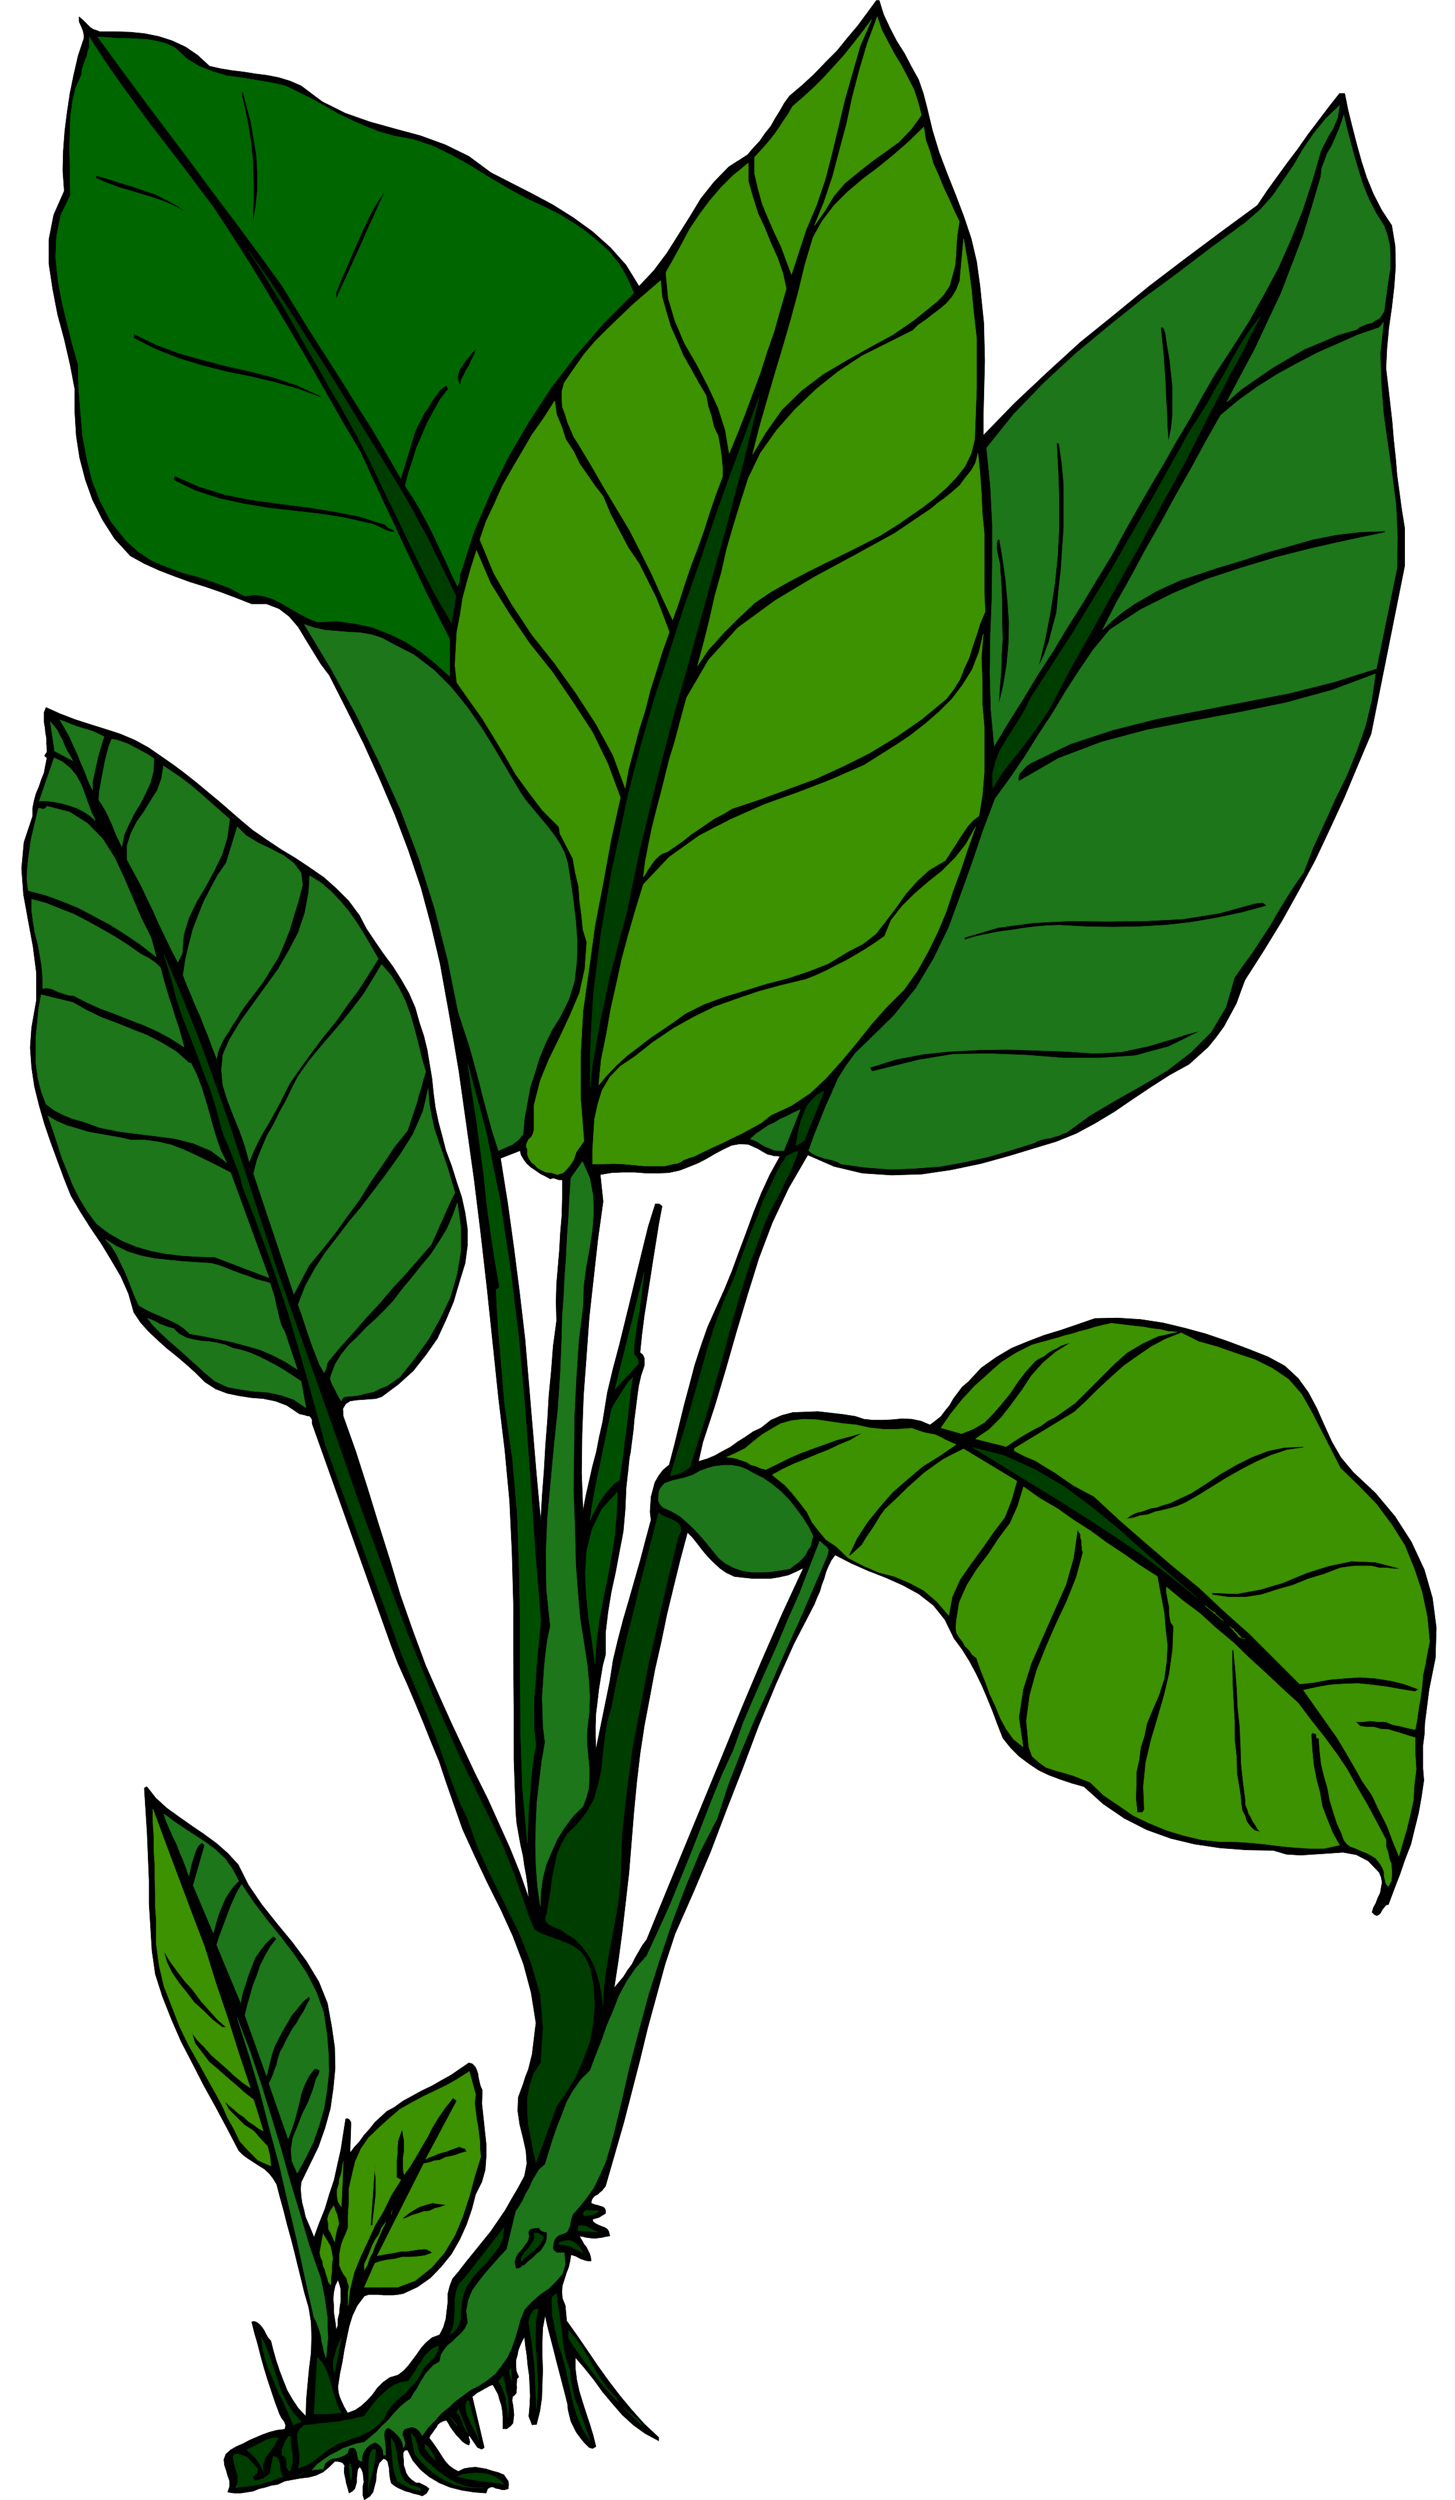 <svg xmlns="http://www.w3.org/2000/svg" fill-rule="evenodd" height="842.297" preserveAspectRatio="none" stroke-linecap="round" viewBox="0 0 3035 5213" width="490.455"><style>.brush0{fill:#fff}</style><path d="m1834 1 9 29 13 28 14 27 17 27 14 27 15 27 10 29 8 31 11 46 14 46 17 45 18 45 17 45 15 45 11 47 7 50 4 39 4 39 1 39 1 40-1 39-1 39-1 39v39l65-67 68-64 69-63 73-59 72-59 75-57 75-56 75-55 20-30 21-29 21-29 22-29 21-30 22-29 22-29 22-28h11l7 35 9 36 9 35 10 36 11 34 14 34 17 33 21 32 7 42 1 43-3 43-5 43-6 42-4 43-2 42 5 43 4 34 4 36 3 36 4 37 3 36 5 37 5 37 6 37v79l-70 350-28 66-28 67-30 65-31 66-34 63-35 63-38 62-39 61-9 24-9 25-13 24-13 24-16 22-17 21-20 18-20 18-40 22-39 25-39 26-38 26-40 24-39 21-42 17-43 13-56 17-58 16-62 13-61 9-63 2-61-4-59-14-55-24-40 69-34 72-28 74-24 77-23 77-22 77-23 77-25 76-9 40 17-5 17-7 16-9 17-9 15-11 16-10 16-11 17-8 20-16 23-10 23-6 27-1 25-1 26 3 26 3 26 4 18 6 19 2h20l21-1 20-2 20 1 19 4 19 8 12-9 11-9 9-12 9-11 8-14 9-12 9-12 13-11 27-29 31-22 32-19 34-14 34-13 36-11 35-12 35-12 47-1 48 3 46 7 46 11 44 12 44 15 43 16 43 17 35 19 28 26 21 29 18 34 15 34 16 35 19 33 26 31 46 43 41 49 34 53 27 58 17 59 8 62-2 63-13 65-3 23-3 24-3 23-1 24-3 23v48l2 25-5 34-6 34-8 32-8 33-12 31-11 32-12 31-12 32-5 1-4 5-4 5-3 6-4 4-4 2-5-2-5-5 3-10 5-9 4-11 5-10 2-11 2-11-2-11-4-10-23-24-25-13-28-5-28 2-31 2-29 2-30-2-27-8-56-1-54-4-54-8-50-12-50-18-47-24-44-30-40-36-25-7-24-8-24-9-21-10-21-14-20-15-18-18-16-20-11-28-10-27-11-27-11-26-13-27-14-26-15-24-17-23-19-39-24-30-31-24-33-18-36-16-36-14-36-16-33-17-8 11-6 12-5 12-4 14-5 13-4 14-6 13-5 13-43 83-38 85-36 87-33 88-34 87-33 87-36 85-38 86-21 64-18 66-18 66-16 66-17 66-17 66-19 66-19 66-4 5-3 4-5 4-4 4-6 3-4 4-3 5-1 6 3 2 6 2 5 1 6 2 4 1 4 3 2 4v7l-7 4-6 4-7 2-7 2 1 5 5 4 6 3 7 3 6 2 6 4 3 5 2 9-8 1-8 2-8 1-8 1-9-1-8-1-8-2-6-1 2 5 4 6 3 6 5 6 3 6 4 8 2 7 1 8h-6l-6-1-5-2-4-1-11-6-10-3-2 13-3 13-5 13-4 13-4 12-1 13 1 14 6 15 3 32 22 31 22 32 21 31 23 32 23 30 25 30 26 29 30 28v7l-28-15-25-18-23-21-20-23-21-25-18-25-20-25-19-22v23l3 24 5 23 7 23 7 22 8 24 7 23 6 24-7 4-7-2-11-11-8-10-8-11-5-10-6-12-3-12-3-12-1-12-6-24-6-23-6-23-6-23-6-24-6-23-6-23-5-23-5 27-1 29v29l1 30-1 29-1 29-4 27-7 28h-5l-4 1-7-18 2-22 1-21-1-21-1-21-3-21-2-21-3-20-2-19-5 9-4 9-4 10-2 11-3 10v11l1 12 5 12-4 4v6l-1 6 1 6-1 5v6l-3 4-5 4-1 8 2 10 1 9 1 11-1 8-1 9-5 6-8 6h-8v-25l-1-12-2-12-4-12-3-11-6-11-5-9-6 2-5 3-6 3-5 3-11 6-10 8 25 106-4 3h-3l-4-2-3-1-17-25-2 3 2 5 1 6-2 6-7-3-7-5-6-7-6-6-6-8-6-8-5-9-4-6-7 2-6 3-5 4-3 6-4 5-4 6-4 5-3 6 7 9 7 10 6 9 7 11 6 9 8 9 9 7 11 6 12-6 12-2 12-1 12 2 11 2 12 4 12 3 12 5 4 6 5 7 1 7-1 9-7 2h-6l-7-2-6-1-6-3-6 1-5 3-3 9-26-2-25-4-24-6-22-9-22-13-18-15-16-19-11-22-6 1-3 5v8l1 9v9l3 9 2 7 5 8 6 6 10 7h7l8 4 6 3 6 5-5 9-9 6-9-3-9-2-9-3-8-2-9-4-7-3-8-5-6-5-2-8-1-7-1-8v-7l-2-8-1-6-4-5-5-2-9 9-4 12-2 12-1 14-3 11-3 12-7 9-11 7-3-9v-19l2-9-1-10-1-9-3-8-4-5-4 6-1 8-1 9v9l-2 7-2 7-5 5-7 4-2-8-2-7-2-7-1-7-2-8-1-6v-8l1-6-4-6-5-2-6-1h-6l-12 12-12 10-15 7-15 4-17 2-17 3-16 3-15 7-13 2-13 4-13 3-12 5-13 2-13 2h-14l-13-2 4-12v-11l-4-11-3-11-4-12-1-11 4-11 10-9 12-7 14-6 13-7 14-6 14-6 14-5 15-4 17-2 2-8-3-8-6-8-4-8-9-24-8-24-8-24-7-23-7-25-6-24-7-24-6-24 6-1 6 3 5 4 5 6 4 6 4 8 4 7 6 7 5 20 6 21 7 21 8 21 8 20 11 19 12 18 16 17 1-35 3-33 3-32 4-32 1-33-1-31-5-31-9-31-7-29-7-28-7-29-7-27-8-29-7-28-8-29-7-27-8-13-8-10-10-9-10-6-12-8-11-7-11-8-9-9-24-46-24-45-25-45-23-45-24-46-20-46-19-48-15-47-7-49-3-49-3-49v-48l-2-49-2-48-3-48-3-48 5-3 19 24 23 21 25 18 27 19 25 17 26 19 24 21 22 24 21 42 28 41 31 39 33 40 29 39 26 43 18 45 9 50 6 42 1 43-4 42-6 42-11 40-14 40-18 37-18 37-1 14 1 15 2 14 4 15 3 14 6 14 6 14 6 15 11-30 12-30 9-30 10-30 7-32 7-31 5-32 5-32 4-1 4 3 3 5v7l-2 57 9-12 11-12 10-14 11-12 11-14 13-12 12-11 15-8 18-13 20-11 20-11 21-10 19-11 20-11 19-13 19-13 7 2 6 6 3 6 3 9 1 8 2 9 2 8 4 9-1 28 3 28 3 28 3 28v27l-2 27-7 25-13 26-8 31-11 32-14 31-17 30-21 26-23 24-27 19-30 14-11 2-10 1h-20l-11-1h-20l-9 3-15 20-10 21-7 23-5 24-5 24-4 25-5 24-4 26v7l1 8 2 7 3 8 3 6 3 7 4 7 4 7 16-6 13-9 12-11 11-12 10-14 12-12 14-10 17-5 12-9 10-11 9-12 9-12 9-13 10-11 12-10 16-6 8-16 5-17 2-17 2-17v-18l4-16 6-16 12-14 17-22 17-21 17-21 17-21 15-22 15-22 13-23 13-22 14-26 5-26-2-27-6-27-7-28-4-28 1-28 10-27 5-16 6-15 4-16 4-16 2-17 2-16 2-17 2-15-10-63-16-60-22-58-25-55-28-56-26-55-26-57-20-57-15-43-14-42-17-41-16-40-17-41-17-40-18-40-15-39-165-463v-8l-2-4-4-4h-4l-6-2-5-1-5-1-3-2-24-16-24-9-25-5-25-2-26-4-24-5-24-9-23-15-20-20-19-17-20-17-20-16-20-18-18-17-17-19-14-21-11-39-16-36-20-34-20-33-23-34-21-33-20-34-14-35-14-38-14-38-13-38-11-38-10-40-6-40-3-42 3-42 10-57v-56l-7-55-10-54-10-55-4-54 5-55 18-54v-17l3-15 4-15 6-14 5-15 6-15 3-16 3-15-5-4 2-4 3-4v-5l-1-12v-12l-2-11-1-11-2-11v-21l4-10 29 13 31 12 31 10 32 10 31 10 31 13 29 16 29 20 23 16 24 18 24 19 24 20 23 19 23 20 23 20 24 20 29 20 30 20 30 18 30 20 29 20 27 24 25 25 23 31 14 27 18 27 18 26 20 27 17 27 16 28 13 30 9 32 9 27 7 29 5 30 5 30 3 30 4 30 6 29 8 30 8 31 12 32 10 32 11 33 7 32 5 34v35l-5 37-12 39-12 41-16 38-18 39-24 34-26 33-31 28-35 26-12 4-13 1-14 1-14 1-13 2-9 6-6 10 1 16 26 73 24 75 23 75 24 76 22 74 26 74 27 73 32 72 23 51 24 51 24 51 26 52 23 51 23 51 21 52 19 54-2-24-3-22-4-22-3-21-5-22-4-22-4-23-2-22-4-112v-109l-1-108v-107l-3-108-5-106-10-107-13-107-12-115-12-114-13-114-14-114-16-114-16-113-19-112-20-111-19-81-21-78-26-77-28-74-32-75-33-73-36-72-36-71-18-24-16-26-16-26-15-25-19-22-21-16-26-10h-31l-33-13-32-12-32-11-32-10-33-12-31-12-31-14-29-16-33-36-25-39-21-42-15-42-12-46-7-46-3-49v-48l-10-52-12-52-14-52-10-52-8-53v-51l10-51 22-50-3-42 1-41 3-41 5-40 6-40 8-39 9-39 12-36v-7l-1-6-2-6-2-5-5-11V35l9 8 10 10 4 4 6 4 6 2 8 3h31l32 1 30 3 30 6 28 9 28 13 25 17 25 23 22 5 24 4 25 3 25 4 24 3 25 5 23 7 23 10 44 33 48 24 51 18 54 15 52 14 52 19 49 24 46 34 41 21 45 23 43 23 43 27 40 29 37 33 33 37 27 44 31-33 27-36 24-38 24-38 23-38 27-34 31-32 39-25 13-15 13-14 11-16 12-15 9-16 10-16 9-16 11-15 26-22 25-23 24-25 24-24 21-26 22-26 20-27 19-26h6zM705 4848l-4 11-1-13-2-12-2-14v-13l-1-14 1-13 3-14 6-13 3 9 3 11v25l-2 12-1 13-3 12v13zm922-2437-21 38-18 39-16 40-15 41-15 40-15 41-16 39-18 40-17 38-14 40-13 40-11 42-11 41-10 41-10 41-11 42-13 11-9 12-8 14-4 15-4 15-1 16-1 15 2 17-11 41-11 42-12 42-12 42-12 41-11 42-10 42-7 45-29 142-1-26v-24l1-26 3-24 3-26 4-25 4-24 6-23v-46l5-42 7-43 9-41 8-43 8-42 4-45 2-46 1-9 1-9 1-9 1-8 1-10 1-10 1-9 2-9 3-24 3-23 2-23 3-23 3-24 3-22 5-22 7-21v-15l-3-7-6-5 4-39 5-39 6-38 6-38 6-39 6-37 6-38 7-37-6-5h-8l-15 48-12 49-12 49-12 50-12 49-12 49-13 49-12 50-5 31-5 31-7 31-6 31-8 30-7 31-7 31-6 32-3-80 1-80 3-81 6-81 6-83 9-81 9-81 11-79-6-56 24-4 24-1h24l25 2h23l23-1 23-5 23-9 17-7 17-9 17-10 17-9 17-8 17-3 18 1 20 9 10 6 11 6 6 1 6 2h6l7 1zm-95 876 18 2 19 2h39l18-3 18-4 16-7 16-8-44 95-42 96-41 97-40 98-40 97-40 97-40 97-40 98-9 12-8 14-7 12-7 14-9 12-8 13-10 12-10 12 9-59 8-60 7-61 7-61 5-62 5-62 6-63 7-60 9-59 11-58 11-59 13-57 12-58 14-58 14-57 15-56 11 11 11 14 10 13 12 14 11 11 13 12 13 9 17 8zm-384-829 6-2 6 2 6 2h7v38l-1 37-3 35-2 36-3 35-3 36-1 37 1 40-7 52-4 52-5 52-3 52-4 51-3 52-4 53-3 54-9-97-8-95-8-95-8-94-11-94-12-94-13-94-15-94 41-16 2 9 6 10 6 8 9 8 9 6 10 7 10 5 11 6z" style="fill:#000;stroke:#000;stroke-width:1;stroke-linejoin:round"/><path d="M2597 3416h0-6l-3-2-4-1-4-6-3-3-4-4-3-4-4-5 2 4 5 1 2 4 5 4 4 5 4 4 3 3h6zm-45-37-38-31 4 4 5 3 5 4 6 3 3 6 6 3 3 4 6 4zm21 61 4 41 3 37 2 42 4 37 2 40 1 39 4 38 5 38v11l4 9 2 8 5 8 4 9 5 7 5 9 6 7-13-4-9-9-7-10-3-11-6-11-2-14-1-13-2-14-6-36-1-36-4-36v-38l-2-35-2-38-1-38v-37h3zm-159-153 7 38 7 36 3 35 4 35-2 35-5 35-11 34-14 32-11 27-5 25-8 25-3 25-6 27v27l-1 27 3 25v4h11l4-6-2-48 5-50 11-47 14-47 13-45 11-46 7-49 2-50-6-9-2-11-1-10v-11l-2-9-2-11-2-11v-10l34 28 36 27 34 31 36 30 33 32 34 31 34 32 34 31 27 36 27 34 25 34 23 34 20 36 21 36 20 37 20 38v14l4 11 3 15 4 10 1 13v12l-1 11-6 11-5-5-2-9-2-8v-8l-3-8-4-7-5-7-6-7-10-6-9-5-11-4-11-5-11-4-7-5-7-9-4-12-10-22-8-25-7-23-5-27-7-24-6-25-3-27-2-27h-4l-1-3v-6h-2l-2-1h-2l-2-2-3 5 2 32 3 31 6 31 7 26 5 29 11 29 11 27 14 25-32 7h-31l-30-2-31-3-32-4-31-3-30-2h-31l-39-4-38-9-36-11-34-14-34-16-32-22-31-21-28-27-18-7-18-7-20-6-18-5-18-6-14-10-15-13-7-20-5-54 7-53 14-51 20-50 20-46 23-49 20-50 14-52-2-6v-5l-1-7v-7l-2-6v-7l-4-5-2-7-9 62-16 56-25 56-23 52-24 55-17 54-9 59 9 61-20-16-15-21-12-22-11-27-11-23-9-25-10-25-9-26-9-7-6-9-9-9-5-9-7-9-6-10-1-11 1-14 6-38 16-36 20-32 25-33 21-32 24-32 16-36 12-40 34 24 36 21 34 24 36 23 34 25 35 23 34 24 36 23zm-512-309 11 4 12 4 13 3 12 2 11 5 11 6 11 5 11 5-35 24-34 21-32 27-31 27-28 32-25 31-22 34-16 34 2 2 12-11 13-12 9-15 11-16 9-14 9-15 10-14 15-14 16-15 16-16 18-16 18-16 18-13 20-14 21-11 22-11 111 67-11 39-14 36-24 32-23 33-25 34-22 32-16 36-7 38-25-29-27-23-30-16-31-13-34-9-32-14-31-16-25-24-21-14-15-18-14-18-11-22-14-18-15-19-16-18-20-16-7-6 22-12 23-11 23-9 26-11 23-9 23-11 24-10 25-15-27 8-27 7-25 9-25 9-27 10-25 11-26 13-21 10-11-3-9-4-11-3-9-6-10-3-11-4-11-2-9-1 18-8 20-10 18-15 18-14 18-11 21-12 22-6 25-3 27 1 28 4 27 4 29 3 27 6 29 3h28l31-2zm818 40-35 5-33 11-32 14-29 15-32 18-29 18-29 18-28 16-16 7-17 5-16 4-14 3-16 6-15 2-16 5-14 2 9-7 12-6 13-3 16-6 13-2 14-5 14-4 15-7 30-14 31-20 30-20 33-19 32-16 34-13 34-7 40-2 1 2zm203 253h-16l-14-2h-16l-17-4h-34l-16 2-14 2-34 13-33 10-32 13-32 9-34 11-33 5h-36l-34-5v-4l51 2 50-9 47-14 48-20 47-15 48-10 50 2 54 14zm-186-325 59 115 39 38 36 37 32 43 27 43 20 49 16 48 11 52 5 52-5 24-4 23-5 23-2 24-3 23-4 23-3 22-4 21-16-3-15-4-16-3-14-6h-16l-16-2-17 2h-14l9 9 14 2h15l14 4 16 1 13 4 14 4 15 5 14 4v34l2 32-4 32-2 33-7 32-7 29-9 30-7 25-13-32-12-32-16-31-15-32-20-29-17-30-18-31-18-30-70-99 27-6 28-5 29-2 30-1 29 3 31 4 28 5 31 5 7-5-30-11-29-7-32-5-31-2-32 2-33 3-32 6-29 3-52-52-52-52-54-48-52-49-55-45-56-48-54-47-54-50-21-11-22-12-19-13-20-14-22-13-19-12-22-9-21-11v-5l125-76 25-23 25-25 27-25 27-24 27-19 29-20 30-16 33-13 36 18 39 11 40 14 39 13 36 18 34 23 27 31 22 39zm-282-169-40 9-32 15-32 19-27 24-27 27-27 27-27 27-27 19-16 11-14 7-15 11-14 7-16 9-15 9-14 9-13 9-64-16 29-20 25-25 21-27 22-30 19-29 24-27 27-23 32-20-11 3-11 4-8 5-9 4-11 7-7 6-11 5-7 5-20 22-16 21-16 24-17 21-19 22-18 18-24 14-23 9-43-12 20-29 25-31 25-27 29-26 27-24 32-20 32-16 36-10 15-4 16-5 16-4 16-5 16-4 16-5 16-4 18-4 17 2 17 2 17 2 18 2 16 3 18 2 16 4 18 1zM1922 240l-22 30-25 26-29 21-28 20-29 23-27 22-23 27-18 30-22 31 20-49 18-54 14-53 15-56 12-56 15-57 16-54 21-56 9 27 13 25 14 26 14 23 13 25 13 25 9 27 7 27zm79 222-4 26-2 21-1 23-2 22-6 22-5 19-13 20-14 14-47 38-45 31-48 26-48 27-49 29-45 34-41 40-34 48-27 45 13-52 16-56 16-55 18-60 16-55 16-59 14-58 17-57 19-34 25-33 27-27 33-28 32-24 32-26 31-27 32-31 4 27 9 25 7 25 11 24 10 25 11 23 11 25 11 23zm32 454-7 29-13 27-18 23-21 22-25 22-25 19-26 18-23 16-38 24-37 19-40 20-37 18-40 20-38 20-37 21-34 23-18 17-17 16-16 16-14 14-16 18-15 16-12 18-11 16 13-48 12-48 11-49 14-50 11-49 14-48 15-49 16-50 25-52 34-48 38-43 45-43 45-36 50-33 52-26 54-27 11-11 16-11 14-11 16-12 13-11 12-14 9-15 7-18 8-88 9 52 7 51 5 52 6 52v106l-2 53-2 52zm22 359-11 26-7 23-8 23-7 23-11 24-9 23-14 22-14 18-52 43-52 36-56 34-54 27-59 27-57 21-60 22-57 19-18 11-18 9-16 11-16 11-18 12-16 13-17 12-16 11-11 4-7 5-7 7-5 6-6 9-5 7-5 9-4 5 4-32 7-36 7-34 9-36 9-34 9-36 9-36 11-36 25-93 46-79 61-67 78-57 80-48 87-47 82-45 77-52 13-11 14-10 16-13 16-14 11-15 13-16 9-16 5-20 4 41 3 42 2 43 4 41v126l2 37zm-13 426-13 10-10 11-9 13-8 12-8 13-8 12-7 11-7 11-34 20-25 23-24 27-19 27-22 29-21 27-27 21-31 16-41 25-41 16-45 15-43 11-45 14-43 13-43 16-38 19-25 18-25 17-25 17-22 17-25 19-22 20-21 22-16 19 5-52 11-54 9-52 12-53 11-51 14-52 15-52 16-52 54-57 63-45 66-34 70-31 70-25 70-27 68-30 65-41 30-20 31-24 29-25 28-28 22-29 20-32 14-36 9-38-4 50 2 49v48l4 47v95l-4 47-7 43zm-156 362-36 36-32 36-31 39-30 36-34 38-33 31-39 26-43 20-20 16-20 11-20 11-19 9-22 11-20 9-21 10-18 9-7 2-6 2-5 2-4 1-5 4-4 2-5 2h-4l-21 5h-43l-22-2-21-2-22-1-21 1h-22v-28l2-33 2-32 7-32 9-29 16-27 22-23 30-20 38-30 43-29 41-23 45-22 45-16 47-16 48-13 50-12 20-8 22-10 21-11 22-11 19-11 20-12 20-13 20-14 14-34 23-29 25-25 29-25 29-23 27-27 23-29 20-36-16 45-15 45-16 43-14 43-18 43-20 41-23 41-27 38zM1681 480l-30 92-11-29-11-30-14-29-13-30-12-29-9-33-7-30v-34l10-11 11-12 11-13 11-14 9-13 9-14 9-13 9-16 21-18 23-21 22-22 21-23 20-22 20-25 18-23 20-27-24 55-16 56-16 56-13 55-14 58-14 54-18 53-22 52zm-41 122-13 45-12 43-15 43-14 44-16 43-16 43-16 41-17 41-8-48-15-47-21-45-24-46-25-43-20-47-14-47-5-54 16-28 18-33 16-30 21-31 20-27 24-28 25-25 32-26v38l9 32 11 35 14 30 13 32 14 31 11 32 7 32zm-262-17 3 34 9 32 9 30 13 29 13 31 16 28 16 29 16 27 4 22 7 21 5 22 9 19 4 22 3 21 2 22v20l-14 37-13 38-12 38-13 36-14 37-13 38-12 38-13 36-22-47-21-47-23-46-24-47-27-45-27-45-26-45-27-45-9-14-6-14-7-16-5-17-6-16-1-16v-16l5-18 20-29 21-30 23-27 27-27 26-25 26-25 29-25 29-25zm-120 450 16 38 18 34 19 36 22 32 18 36 18 36 14 36 13 35-15 42-12 39-13 41-10 40-13 41-11 42-11 41-7 39-25-68-36-66-41-63-45-63-47-59-43-65-37-64-29-70 13-38 18-38 16-36 21-37 20-34 21-36 24-34 23-36 4 28 11 27 8 25 17 26 12 25 16 23 16 23 17 22zm36 628-20 90-16 88-17 88-12 88-13 91-5 90v91l7 90-9 13-7 10-5 15-6 10-9 11-7 7-12 4-13-4-11-1-9-4-9-5-5-6-7-5-6-9-3-9v-11l-2-3v-6l2-5 3-6 4-3 3-4 2-5 2-7v-52l13-51 18-44 23-47 21-45 20-47 11-50 4-56-8-26-3-31-4-29-2-30-7-29-5-29-13-25-14-27-2-14-34-34-29-38-27-37-23-40-23-38-24-39-27-38-26-37-4-36 2-36 2-34 7-36 5-33 9-34 9-32 11-34 29 68 39 63 43 63 47 59 43 63 41 63 32 66 26 70zM522 4353l-16-11-17-14-16-15-16-14-16-14-14-16-15-15-12-16 7 23 14 18 15 20 19 16 18 16 20 17 18 16 18 14 20 65-11-6-9-7-11-7-9-9-11-7-10-9-11-9-9-9 9 18 16 16 16 16 20 13 14 16 15 16 5 20 2 21-27-12-20-20-18-20-12-25-13-23-11-25-14-26-13-23-21-38-22-39-19-39-17-44-16-41-10-43-6-45v-50l-2-27v-30l-1-29v-31l-2-28v-29l-2-29v-28l27 73 27 72 27 72 27 71 23 74 25 74 23 73 24 72zm-50-126h-8l-21-16-18-18-20-18-16-21-16-20-15-22-10-21-7-25 12 21 16 22 16 21 18 20 16 22 17 19 18 20 18 16zm240 374-7-11-2-13v-11l4-12 1-11 4-11 2-12 2-13-4 94zm-14 73-4-9-4-9-5-9v-11l-2-9 2-8 4-9 7-11 3 9 4 9 2 10 2 9-4 11-2 9-2 11-1 7zm120-66-2 9 2-9zm-58 125v-12l6-13 5-12 6-15 5-10 9-13 5-13 9-12-7 14-5 11-6 14-5 11-5 14-6 11-5 15-6 10zm-70 31-5-6-2-8-3-9-2-9-4-8-1-9-4-9-2-9 7-39 8 13 7 12 3 13 2 12-2 15v14l-2 14v13zm302-397-2 18 2 16 2 17 3 16 2 16 2 16v16l2 14-13 42-11 41-14 43-16 38-22 37-27 31-34 27-37 14h-69l22-50 11-4 14-3 16-2 16-4h15l16-1 16-2 16-6-2-1-1-2h-2v-2h-4l-1-2h-4v-1l-14 1-13 2-13 2h-12l-14 3-13 2-11 2-11 2 97-192 11-2 11-4 11-1 12-6 11-2 11-3 11-4 12-3-2-2v-2l-2-2-1-1h-4l-2-2h-3v-2l-11 4-9 3-9 4-9 2-9 3-9 4-9 3-7 4 65-122-8-6-16 20-14 20-13 21-10 20-13 22-11 19-12 20-13 18-2-11v-25l2-12v-24l-2-10-2-13-5 13-4 12-1 13v12l-2 15v36l9 5-20 32-16 33-18 30-14 31-16 34-13 32-9 36-4 34v-29l2-11-3-9-2-8-6-8-5-9-4-10v-22l2-11 2-10 4-11 5-11 5-13v-26l2-29v-27l7-31 6-25 12-27 16-23 24-23 20-18 21-18 23-13 26-14 23-11 25-12 23-13 25-16 13 48zm-215 273h-4l9-129v16l2 16v32l-2 18-2 17-2 16-1 14zm154-43-13 5-10 2-13 6-11 1-12 4-13 4-11 5-9 3-3 4 5-7 11-9 11-7 12-7 13-4 14-4 13 2 16 2z" style="stroke:#3c9200;stroke-width:1;stroke-linejoin:round;fill:#3c9200"/><path d="m445 432 40 61 40 63 38 63 39 65 37 63 37 65 37 65 39 66 22 48 23 50 23 48 23 50 23 48 23 49 24 48 25 49v77l-30-27-30-24-32-21-33-16-36-14-37-8-39-5-39 2-20-8-18-10-18-10-17-10-19-10-19-6-20-3-20 3-32-17-32-12-33-11-33-9-33-12-31-13-29-19-26-24-31-39-22-42-17-44-11-45-9-49-4-48-4-50-1-49-12-42-11-44-11-45-8-45-5-47 2-45 9-44 20-41-1-32v-32l-1-33 1-33 1-33 4-31 7-30 12-27 1-11 3-9 3-9 4-9 2-10 3-9V77l29 45 31 45 32 44 33 45 33 43 34 44 33 44 34 45zm359 662 4 5 6 3 5 2 6 6-7-1-7-1-7-3-7-3-7-4-7-3-7-3-7-1-52-12-52-8-53-6-53-6-53-9-50-11-49-16-45-22 2-9 50 22 54 17 55 11 58 8 56 7 57 9 56 11 54 17zM667 825l4 4-49-18-49-14-51-12-50-10-51-13-49-15-48-19-45-23v-9l45 22 48 18 49 14 50 13 50 11 50 13 48 16 48 22zM393 446l-24-14-24-11-25-9-24-7-26-8-24-7-24-9-23-10 2-5 24 7 25 8 24 7 26 9 24 8 24 12 23 13 22 16zm-27-346 23 22 26 16 28 11 30 9 30 4 31 5 30 5 31 7 27 13 28 14 27 15 28 16 27 13 29 13 28 11 31 9 43 8 41 14 39 19 39 22 37 23 39 23 38 21 41 19 28 14 28 17 27 18 27 22 24 22 21 26 16 28 14 32-63 63-57 66-53 69-47 72-43 74-38 77-33 78-26 81-3 7v8l-1 8-4 8-13-27-12-27-13-27-12-26-14-27-14-26-15-25-16-24 7-27 9-27 8-26 11-25 11-26 13-24 14-25 17-22-4-8-12 9-9 12-9 12-7 13-9 12-7 14-7 13-6 14-29 95-30-52-30-51-32-50-31-50-32-50-32-50-31-50-30-49-48-66-48-65-49-65-48-65-49-65-48-64-48-65-46-63 20 1 21 2h21l21 1 20 1 21 4 19 5 19 9zm161 370 1-35 1-35-1-35-1-34-4-36-5-33-7-34-7-31 2-9 8 31 9 34 6 35 6 36 2 36v37l-4 36-6 37zm174 154v-14l11-28 12-27 12-28 12-27 12-27 13-27 15-26 17-24-13 27-13 29-13 28-13 30-13 28-13 29-13 28-13 29zm259 179-5-11v-9l3-11 6-9 7-11 8-9 7-9 8-8-3 9-4 9-5 9-4 10-6 9-5 11-5 9-2 11z" style="stroke:#060;stroke-width:1;stroke-linejoin:round;fill:#060"/><path d="m1216 2722-9 73-5 76-4 78-1 80-1 79 3 79 2 78 6 78 3 32 5 32 5 32 5 33 3 32 2 32-1 33-4 34-1 20 1 21 2 21 2 22v20l-1 21-5 19-7 19-21 21-18 24-15 24-12 27-11 26-7 28-4 28-1 30-6-43-3-42-1-44 1-43 2-44 5-43 5-42 7-40-4-32-1-30-1-31 2-30 2-31 3-30 4-30 6-28-8-77-1-75 3-75 7-75 7-76 8-75 5-76 3-76 1-41 3-41 2-41 3-41 2-42 3-42 2-41 3-41 24-34 15 34 7 37 1 36-3 38-6 38-7 39-5 39-1 39zM818 1342l45 23 42 32 36 36 34 42 29 42 28 45 26 44 26 44 12 18 15 18 15 18 15 18 14 18 12 18 10 19 7 22 6 38 6 42 5 42 3 43-1 41-5 42-12 38-18 36-17 27-14 29-12 29-9 30-10 30-6 33-6 32-3 34-5 6-5 6-7 5-6 5-8 3-6 3-8 3-6 3-12-37-10-36-10-37-9-36-10-37-10-36-12-36-11-34-22-109-27-106-33-105-38-101-45-100-47-97-53-97-56-93 21 7 23 5 24 2 24 2 23 1 24 4 22 7 22 12zm878 1861-3 10-2 10-6 9-5 10-7 8-8 8-9 6-9 7-20 3-19 3-20 1h-19l-20-3-18-6-17-9-14-11-14-17-13-16-13-15-13-14-15-14-14-12-17-10-18-8-5-5-3-5-2-6 1-5v-7l1-6 2-5 3-4 6-7 8-3 8-3 9-2 9-2 9-2 8-3 9-3 14-8 16-6 16-4 18-2h16l17 3 15 6 16 9 18 9 19 13 18 15 17 17 14 18 14 19 12 19 10 20zM669 4751l4 19 4 21 3 21 3 21v20l1 21-2 21-2 21-4-12-2-11-3-11-1-10-3-11-3-9-4-11-5-9-18-80-17-79-19-80-18-78-21-78-20-77-23-77-24-75 25 65 23 68 21 67 21 69 19 68 21 69 20 68 24 69zm1057-1509-29 68-30 69-31 68-30 68-31 67-29 69-27 69-23 71-36 70-30 72-28 74-25 75-24 75-21 78-20 77-18 79-7 29-7 29-8 29-9 30-12 27-13 27-18 25-20 24-5 5-3 8-2 8-1 8-3 7-3 6-5 3-6 2-6 2-5 4-4 5-2 5-1 6-1 7 2 5 6 5h16l2 24-6 20-13 15-15 15-19 13-17 15-15 16-9 22-5 19-6 20-7 20-9 19-12 17-13 17-16 13-18 12-18 9-16 12-15 11-15 14-15 12-13 15-14 14-12 17-6-9-7-6-8-3-8 2-9 3-3 6-1 5 3 7 1 5 2 6-1 5-3 4-1-8-2-6-4-6-3-4-10-10-10-7-6 2-3 6-1 6 1 9 1 9 1 9v16h-4l-1-10-4-8-7-6-6-3-10 5-8 7-6 9-3 10v9l-5-2-3-3-1-6-1-6-2-6-2-4-6-2-7 2-3 9-6 5-8 3-8 3-10 1-8 4-7 6-4 12h-7l-5 1h-6l-5 1 11-12 12-9 13-9 14-7 14-8 14-5 15-5 16-3 13-11 13-11 11-12 12-11 11-13 11-12 12-11 14-10 6-11 7-10 6-11 6-10 6-10 8-9 9-9 12-7 3-14 6-10 8-10 10-8 9-9 9-8 8-10 6-12-3-25 4-22 8-20 13-18 14-18 15-17 15-17 15-16 19-79 8-12 7-12 6-13 7-12 6-14 7-12 8-13 12-10 8-26 8-26 9-26 10-25 10-27 13-23 16-23 20-20 12-32 12-30 11-32 13-30 12-31 16-30 19-28 23-26 25-54 24-53 22-54 22-54 21-54 21-54 22-54 24-52 20-56 23-54 24-54 24-54 23-55 24-54 21-55 21-54 6 6 8 6 4 7-2 10zM362 2770l11 11 15 8 15 4 17 3 16 1 17 3 17 4 16 7 18 4 19 6 18 8 18 9 17 9 17 10 17 11 18 12 10 55-25-17-26-9-28-6-28-2-29-4-27-5-26-12-22-18-16-15-15-13-15-14-15-13-16-14-15-14-15-15-12-15 6 2 7 3 6 3 7 4 6 2 7 3 7 2 8 2zm79-136 15 4 16 6 15 6 16 6 15 5 15 6 15 4 15 4 4 12 4 12 3 13 3 14 3 12 3 13 4 13 7 13 26 78-25-16-25-13-28-12-28-8-30-8-29-6-30-6-29-5-13-12-12-8-14-7-13-6-14-6-14-6-14-7-12-7-9-19-7-18-7-18-7-17-9-18-8-17-11-17-12-14 22 14 25 12 26 8 29 6 28 3 30 3 30 2 31 2zm393 237-13 9-13 9-15 6-14 7-15 3-15 4-15 2-15 1-5 4-2 5-4-6-3-6-4-7-3-7-4-7-3-7-2-6 1-6 9-24 13-21 16-20 19-18 18-19 20-18 18-18 17-18 19-25 20-24 20-25 20-24 17-26 16-26 12-27 10-28 7 51v50l-8 48-14 48-21 44-24 43-29 40-31 39zm-560-494h29l28 4 26 6 26 10 24 11 25 12 24 12 25 13 80 219-113-43-35-1-33-2-34-4-31-6-31-9-29-12-28-16-26-20-19-26-16-26-14-28-11-28-12-29-9-29-10-30-10-28 19 11 21 9 21 6 23 7 22 4 23 4 22 4 23 5zm675 110-7 13-6 13-6 13-6 14-6 13-6 14-6 13-6 14-26 30-27 31-28 30-27 32-28 30-27 31-27 30-25 30-3 6-1 6-2 6-3 6-10-18-7-18-7-18-6-17-6-18-6-18-6-18-6-17 15-39 20-36 22-34 25-32 25-33 26-31 25-33 25-33 15-21 15-21 14-22 13-21 10-23 10-23 6-24 5-24 2 29 5 28 6 27 9 27 9 26 9 26 8 27 8 27zm-797-397 28 16 31 15 32 12 32 13 31 12 31 16 30 18 27 24h4l12 24 10 26 8 26 8 27 7 26 8 27 9 26 13 26-33-25-36-15-39-10-38-5-41-5-39-5-39-8-36-13-12-3-10-3-10-4-9-4-10-5-9-5-8-6-8-6-10-27-7-28-4-29v-58l3-29 3-30 5-27 66 16zm736 145-5 15-4 16-5 15-4 16-5 15-5 15-5 15-5 15-28 35-24 36-25 36-23 37-26 35-25 35-27 34-28 34-31 59-84-251 7-28 10-25 11-26 14-24 12-25 14-25 12-25 13-25 21-30 23-28 24-28 24-28 23-29 22-29 19-31 18-30 20 23 16 26 13 26 11 30 8 28 8 30 7 30 9 31zm-596-247 5 3 6 3 6 3 6 4 10 7 10 10 5 20 6 21 6 20 7 21 6 20 7 20 6 21 6 22-28-18-28-15-29-13-29-11-30-12-30-11-29-13-27-14-10-1-8-2-8-3-7-2-8-4-8-3-8-1-8 1v-24l-2-23-4-24-4-22-6-23-4-23-3-24v-23l30 8 30 12 28 11 29 15 27 15 28 16 27 17 27 19zm497 11-20 32-21 33-24 32-23 33-26 32-24 32-24 33-23 33-10 20-10 20-11 20-11 20-12 20-11 20-10 21-9 22-9-33-11-31-13-32-12-31-10-32-3-32 3-32 14-32 23-38 26-36 26-36 26-36 22-38 20-38 14-42 8-43 2-34 24 15 21 18 19 20 19 23 16 23 15 24 14 24 15 26zm-167-119-9 29-9 30-11 28-12 28-16 26-16 26-19 25-19 25-9 13-8 14-9 13-8 14-9 13-7 14-6 14-3 15-9-23-8-22-9-22-8-21-10-22-9-22-9-21-8-21 5-33 7-30 8-31 11-29 12-30 14-27 15-28 18-26 23-75 18 18 25 15 27 13 27 14 21 16 15 20 3 25-9 35zm-307 75 11 40-32-25-31-21-33-21-32-17-34-18-34-14-36-13-35-9-3-23 1-22 2-21 3-21 3-21 5-21 5-21 5-21 3-1 6 2 5-1 4-5 47 12 38 24 31 32 25 39 19 41 19 44 18 42 20 40zm164-247-5 38-11 36-16 33-18 33-19 32-16 33-11 36-3 39-9 18-14-27-13-27-13-27-12-27-13-27-13-27-14-26-14-26v-29l8-25 12-24 15-21 14-23 14-22 9-25 4-26 18 12 19 13 17 13 18 15 16 14 17 15 16 14 17 15zm-280 3-11-10-12-8-15-8-15-5-17-5-16-3-16-2H82l31-90 18 9 16 13 12 15 10 18 7 18 7 20 7 19 9 19zm122-129-1 25-6 24-10 22-11 22-13 21-11 22-10 22-5 25-6-13-6-12-5-13-5-12-6-13-6-12-7-12-7-10 1-17 3-16 3-17 3-15 3-16 4-16 4-15 6-15 11 2 12 4 11 4 11 6 10 5 11 6 11 6 11 8zm-169 4-38-20-9-61 7 8 7 9 5 10 6 11 4 10 5 11 6 10 7 12zm65-50-4 12-4 14-4 13-3 14-3 13-3 14-3 15v16l-9-19-7-19-8-18-7-18-9-19-8-18-10-18-10-17 11 4 12 5 11 4 12 4 11 3 12 4 11 5 12 6zM2887 471l7 20 5 22 1 22v24l-4 23-3 23-3 22-3 22-5 8-5 7-8 4-7 5-9 2-8 3-9 4-6 5-38 11-35 15-36 15-33 19-34 20-32 22-33 23-30 26 29-55 30-56 27-58 27-57 23-60 23-60 19-62 18-61 2-18 6-16 6-16 9-15 7-16 7-16 6-16 5-16 7 30 8 30 8 30 9 30 9 28 12 29 14 27 17 27zm-382 1678-67 33-70 19-74 5h-75l-77-6-76-3-77 1-73 12-97 24-5-8 54-17 57-11 57-6 60-3 59-1 60 2 60 2 60 4 29-1 30-2 28-6 28-6 27-8 27-8 27-9 28-7zm136-262v2l-52 14-52 11-53 9-53 6-55 3-55 1-56-1-56-3-25 1-24 2-25 3-24 4-25 3-25 5-24 5-24 7-2-4 71-21 74-10 77-4 79 1 78-1 78-4 75-12 73-20 6-1 8-1h5l6 5zm273-703-43 210-89 28-91 23-93 18-93 18-93 18-91 23-88 29-83 40-10 7-9 10-4 4-2 6-1 5 1 6 83-48 90-34 94-25 97-19 97-18 97-20 95-26 91-34-8 55-13 54-18 51-21 52-24 49-23 51-23 50-20 52-19 27-18 28-17 28-16 28-18 27-18 28-19 26-19 27-18 62-31 52-42 42-48 37-54 32-55 31-54 32-48 35-9 3-8 4-9 2-8 3-9 1-9 2-9 3-7 4-48 15-48 14-50 11-50 9-52 4-51 2-52-4-51-7-9-5-9-3-9-2-9-2-9-3-8-3-9-5-6-5 11-31 12-30 12-30 13-29 13-30 17-27 20-27 25-24 55-54 46-57 37-62 31-64 25-68 24-67 23-68 25-66 32-44 30-44 28-45 29-44 27-45 29-45 30-44 34-41 64-42 68-34 69-29 73-24 73-22 75-19 76-17 76-16v-3l-51 2-51 6-50 10-49 14-50 14-49 16-50 15-48 16-27 9-25 11-26 12-24 14-24 14-23 16-22 18-20 19 28-55 31-55 30-56 32-56 31-57 32-56 31-57 31-55 37-31 39-28 41-26 42-23 42-22 43-19 43-19 44-15 9-11-7 64 2 65 5 63 9 64 9 63 8 63 3 64-1 66zm-829-59 7 42 6 44 4 44 3 44-1 43-4 44-7 43-10 42 2-35 3-35 1-35 2-34-1-35v-34l-1-33-2-32-1-11v-9l-2-9-2-9-2-9-1-9v-9l2-8h4zm124-201 6 42 4 44v90l-3 44-3 45-5 44-4 44-4 15-4 15-4 15-4 16-5 13-5 14-6 13-6 12 14-58 11-57 9-58 6-58 3-59v-59l-2-59-3-58h5zm222-230 4 27 5 29 3 28 3 29v57l-3 29-6 29-2-32-1-30-2-30-1-29-2-30-2-29-3-30-3-29 3-1 4 3 1 4 2 5zm324-379-18 62-20 61-24 60-26 59-30 56-32 57-35 55-36 55-27 47-26 47-28 47-27 48-28 47-27 47-27 48-26 48-30 49-30 50-31 49-30 50-32 49-30 50-31 49-30 50-7-76-2-76 1-77 3-76 1-79v-78l-4-79-8-80 57-71 63-65 66-61 70-58 70-56 72-53 71-54 71-52 31-27 26-29 22-32 22-32 19-33 22-32 25-31 29-28-2 13-2 13-5 11-5 12-7 11-6 11-6 12-6 12zM1635 2399h-12l-9-1-9-4-8-3-9-5-7-5-9-4-7-2 12-11 12-8 13-9 13-6 13-8 14-6 13-7 14-6-34 85zM498 3922l-11 11-9 12-8 13-6 14-6 14-5 15-4 14-4 15-42-99 24-84-6-5-7 6-5 9-3 9-3 9-3 9-2 9-2 9-2 9-6-17-6-16-7-16-6-16-8-16-7-16-7-16-5-16 20 15 22 15 23 15 23 15 20 15 20 19 15 21 13 25zm184 321 3 38 1 39-4 37-6 38-10 35-12 35-16 33-18 33-11-25-2-24 4-25 10-24 10-26 12-24 10-26 7-24 5-8 2-8-5-3-6-1-12 16-9 18-7 19-4 19-5 19-5 19-6 18-7 18-40-115 5-10 4-9 3-10 4-9 2-10 3-10 3-9 5-8 6-13 7-13 7-13 9-12 7-13 8-12 6-13 7-12-3-5-13 11-11 14-12 14-9 16-9 15-9 17-8 16-6 17-11 45-45-126 5-21 6-21 6-21 8-20 7-21 10-20 11-19 13-17-7-5-15 14-12 15-11 16-7 18-7 18-6 19-6 18-4 20-50-120 5-16 6-16 6-16 6-16 6-16 7-16 7-15 9-15 24 36 28 37 29 36 29 38 25 37 21 41 15 42 7 47zm459 411v11l-2 10-5 9-6 9-9 7-8 8-9 7-8 8-4 1-4 4-5 2h-5l-3-13 3-11 5-9 8-8 6-9 6-8 2-9-1-9 3-6 6-2 6-1h8l2 4 4 3 4 1 6 1z" style="stroke:#1d761a;stroke-width:1;stroke-linejoin:round;fill:#1d761a"/><path d="m1128 3379-3 31-3 32-3 33-2 33-3 32v66l4 33-5 24-3 25-3 25-1 26-3 26-1 26-1 26-1 26-10-114-4-113-1-115v-115l-2-115-4-115-10-114-16-112-3-30-2-30-3-30-2-29-3-31-2-30-2-31-1-30 7-5-10-58-9-59-8-59-6-59-8-60-8-58-9-57-8-55 37 137 29 141 22 144 18 147 13 146 11 149 10 148 12 148zm194-555 3 3 4 5 2 5v7l-48 52 61-244-3 20-2 21-3 21-3 22-4 21-3 22-3 22-1 23zm-30 262-12 8-9 10-9 10-7 11-7 10-6 12-6 11-5 12 4-30 5-29 6-30 6-28 6-29 6-29 6-29 6-29 5-9 5-8 5-8 5-8 5-8 5-8 6-8 8-8-4 23-3 26-3 27-3 28-4 27-3 28-4 27-4 28zm-51 382-6-46-7-47-5-48-2-47 3-47 11-44 20-42 33-36-2 45-4 46-7 44-8 44-9 43-8 44-6 45-3 46z" style="stroke:#004f00;stroke-width:1;stroke-linejoin:round;fill:#004f00"/><path d="m1250 4610-6 4-8 4-10 1-8 1-1-7 3-3 3-2 6 1h16l5 1zm-3 44-41-3v-9l5-2 5 1h5l6 3 9 5 11 5zm-282 135-2 10-1 12-1 11v12l-3 9-4 10-7 8-9 7 6-12 3-14 1-16 1-16v-17l3-16 6-15 11-12 82-105-2 20-8 19-13 17-14 17-16 16-14 17-12 18-7 20zm169-124-4 8-4 7-6 6-6 7-8 5-6 5-7 6-6 6v-8l4-6 5-7 7-7 5-8 5-7 2-8-1-8h5l6 1 4 3 5 5zm82 32-6-3-6-3-6-3-6-3-7-3-6-1-7-1h-6l1-5 4-1 4-1 4-1 6-1 6 1 5 2 5 4 8 8 7 11zm-27 246 1 19 4 19 4 18 7 18 6 17 7 18 6 18 7 19-15-23-10-23-8-25-6-25-6-26-5-26-7-26-8-24-3-13-3-13-3-13-2-12-3-13v-12l-1-13 1-13 9-7 2 19 3 21 3 21 3 21 2 20 3 20 5 20 7 19zm-66-129-5 24-1 26v26l2 26 1 26 2 27-1 26-2 27-1-24-1-22-1-23-1-22-3-23-2-22-4-22-3-21 1-10 4-9 6-8 9-2zm162 185 5 9-16-16-14-16-14-17-12-16-13-17-12-17-12-17-11-17v-16l14 16 13 18 11 18 11 19 10 18 12 18 12 16 16 17zm-657 50-16 7-10-24-10-22-11-22-9-22-10-23-8-22-6-24-3-24 10 20 8 23 8 23 8 24 7 22 11 23 13 21 18 20zm70-102-3-11v-9l1-9 3-9 2-9 4-9 3-8 4-8-14 72zm186-11-7 15-9 14-12 12-11 13-14 11-12 12-11 14-8 17-12 12-12 10-14 7-13 7-15 4-14 6-15 5-13 8-9 5-8 7-9 6-7 7-9 5-9 6-10 4-9 3 3-13v-14l-2-15-2-14-1-14 5-11 9-8 19-2 13-2 14-1 14-2 14-1 12-3 13-2 13-3 14-3 9-13 9-12 10-12 12-11 11-10 13-8 13-5 15-2 7-11 7-10 6-11 7-9 6-11 9-9 9-8 12-5-1 6-1 6-4 6-3 6-6 5-5 6-6 5-5 5zm183 27-2-7-2-7-1-6 4-5v4l1 7v14zm-7 77-1-11-1-10-2-10-1-9-3-10-3-9-5-9-4-7 9-11 2 9 3 12 2 12 3 12 1 11 1 11-1 9v10zm-61 47-5-11-5-10-6-11-4-10-5-11-2-9-1-10 3-9h4l21 81zm339-31-37-36 34 29 3 7zm-362 17-4-6-3-5-3-6-1-5-3-6-2-6-3-5-4-3 3-9 20 51zm-23-15-15-20 15 17v3zm-74 63 13 13 15 13 14 11 16 11 15 8 18 7 19 3h21-22l-20-2-21-5-18-8-19-12-16-12-16-16-13-16-8-42 4 3 4 5 2 6 3 7 1 6 2 7 2 6 4 7zm-4 66 4 6-6-1-6-1-7-2-6-2-7-4-6-3-6-4-6-3-4-11-3-11-2-11-1-10-1-12-1-12-1-12v-11l7 12 4 16 2 16 3 17 4 15 7 13 12 9 20 6zm34-57-9-8-7-8-6-9-1-9 7 5 6 9 5 9 5 11zm-125-23-1 10-1 11-2 10-2 11-3 11-3 11-3 12-1 12v-12l1-11v-35l1-11 2-10 5-9h7zm-52 64-2-10-1-9-1-9 2-8 2 7 2 9v10l-2 10zm-97-16-11 5 11-5zm416 25-12-3-11-1-13-2-12-1-13-2-13-2-12-3-11-2 11-5 14-2 14-1 14 1 12 2 13 5 10 6 9 10zm-470-97-5 8-4 8-6 8-6 9-6 7-3 9-3 9 1 12-3-8-3-6-5-7-4-6-6-6-5-5-5-4-3-3 7-4 9-4 7-4 9-4 7-4 8-3 9-2h10zm1005-2507-22 58-19 60-18 61-16 61-17 60-17 61-19 61-19 61-10 7-10 6-5 1-5 2-6 1-5 1 16-52 16-52 15-53 15-52 15-53 16-51 19-51 22-49 11-32 12-32 12-32 13-31 12-33 15-31 15-32 18-30 6-3 6-3 5-3 8-1-8 21-9 22-11 21-10 22-12 21-11 22-10 22-8 24zm912 756-57-46-57-43-59-40-58-38-60-38-59-36-60-37-59-36 66 17 64 29 60 35 58 43 55 45 55 49 55 48 56 48zm-820-955-9 7-9 4 3-17 3-17 4-16 6-15 6-15 10-13 12-12 15-8-41 102zM612 2745l47 132 47 133 46 133 49 133 49 130 53 131 57 129 63 129 13 27 13 27 11 28 12 30 10 28 10 29 10 29 12 30 14 8 18 7 17 6 18 7 15 7 15 11 11 15 9 20 7 38 2 39-3 38-7 38-13 35-15 35-19 32-22 32-43 118-6-27-5-26-5-27-2-27v-27l5-26 8-25 15-23 5-74-6-69-19-65-24-61-30-61-30-60-28-61-22-62-13-26-10-26-10-26-9-26-10-27-9-26-10-26-10-24-54-129-159-436-19-70-19-69-20-69-20-68-23-69-23-66-25-67-25-64-4-17-5-15-6-15-5-14-6-15-6-14-6-14-5-14-11-42-12-39-15-39-14-38-15-39-15-38-13-39-10-39-16-53 39 92 37 93 34 94 33 95 31 95 31 95 31 95 34 96zm802 461-21 87-20 87-20 87-17 89-17 89-12 91-10 91-3 95-3 32-5 33-6 32-6 33-6 31-5 32-4 33-1 33-3-23-4-22-6-21-7-20-11-20-13-17-16-16-19-12-7-5-8-4-8-3-6-3-7-4-4-5-1-8 3-9 4-25 4-24 3-25 5-24 5-24 9-22 12-21 19-18 21-26 16-28 9-31 7-32 3-33 4-33 5-33 9-30 10-52 12-51 12-51 13-50 12-51 13-50 13-51 13-50 6 5 9 4 10 4 10 5 7 5 4 7v9l-6 13zm-108-1299-12 43-11 44-12 44-9 45-10 44-8 46-8 45-5 48v-66l3-65 4-65 8-63 8-64 11-63 11-64 14-63 21-100 26-99 28-97 31-95 31-96 33-94 32-94 33-93 59-158-33 135-36 135-37 133-37 134-38 134-35 135-33 135-29 139zM538 5148l-2 8-5 5-3 2-1 2 1 3 5 5 8-3 8-2 7-5 7-6 7-36 6 2 4 4 2 5 2 6v6l1 7 1 6 4 7-13 4-12 5-12 3-12 4-13 2-12 2-13 1-12 2 5-11v-13l-4-14-3-12-3-12 2-7 8-2 19 7 23 25zm68-68v9l1 9 1 10 2 10v17l-3 9-3 9-6-8v-10l-1-6-1-4-3-4-5-2v-11l4-10 4-9 5-9h5zm106-49h-8l-7 1h-7l-7 1h-28l7-118 10 11 8 14 5 14 5 16 4 15 5 16 5 15 8 15zM2559 794l-45 86-44 87-47 85-46 86-48 84-47 85-48 85-45 86-14 21-14 21-15 20-15 20-16 20-16 20-15 21-13 22-1-28 6-25 9-24 13-22 14-22 14-22 13-22 11-23 44-68 44-68 42-69 42-69 40-70 40-69 39-70 39-70 19-30 19-30 17-31 18-30 17-32 18-31 19-30 22-28-8 15-8 16-9 17-8 17-9 17-9 17-10 17-9 18zM825 1003l17 28 17 30 16 30 17 30 14 30 15 30 15 31 15 31-9 56-32-55-29-56-28-57-27-57-28-57-27-57-29-56-30-54-25-42-23-41-24-41-23-41-24-42-24-40-25-41-26-39 41 57 40 60 38 60 39 60 37 60 37 61 37 60 38 62z" style="stroke:#003d00;stroke-width:1;stroke-linejoin:round;fill:#003d00"/></svg>
